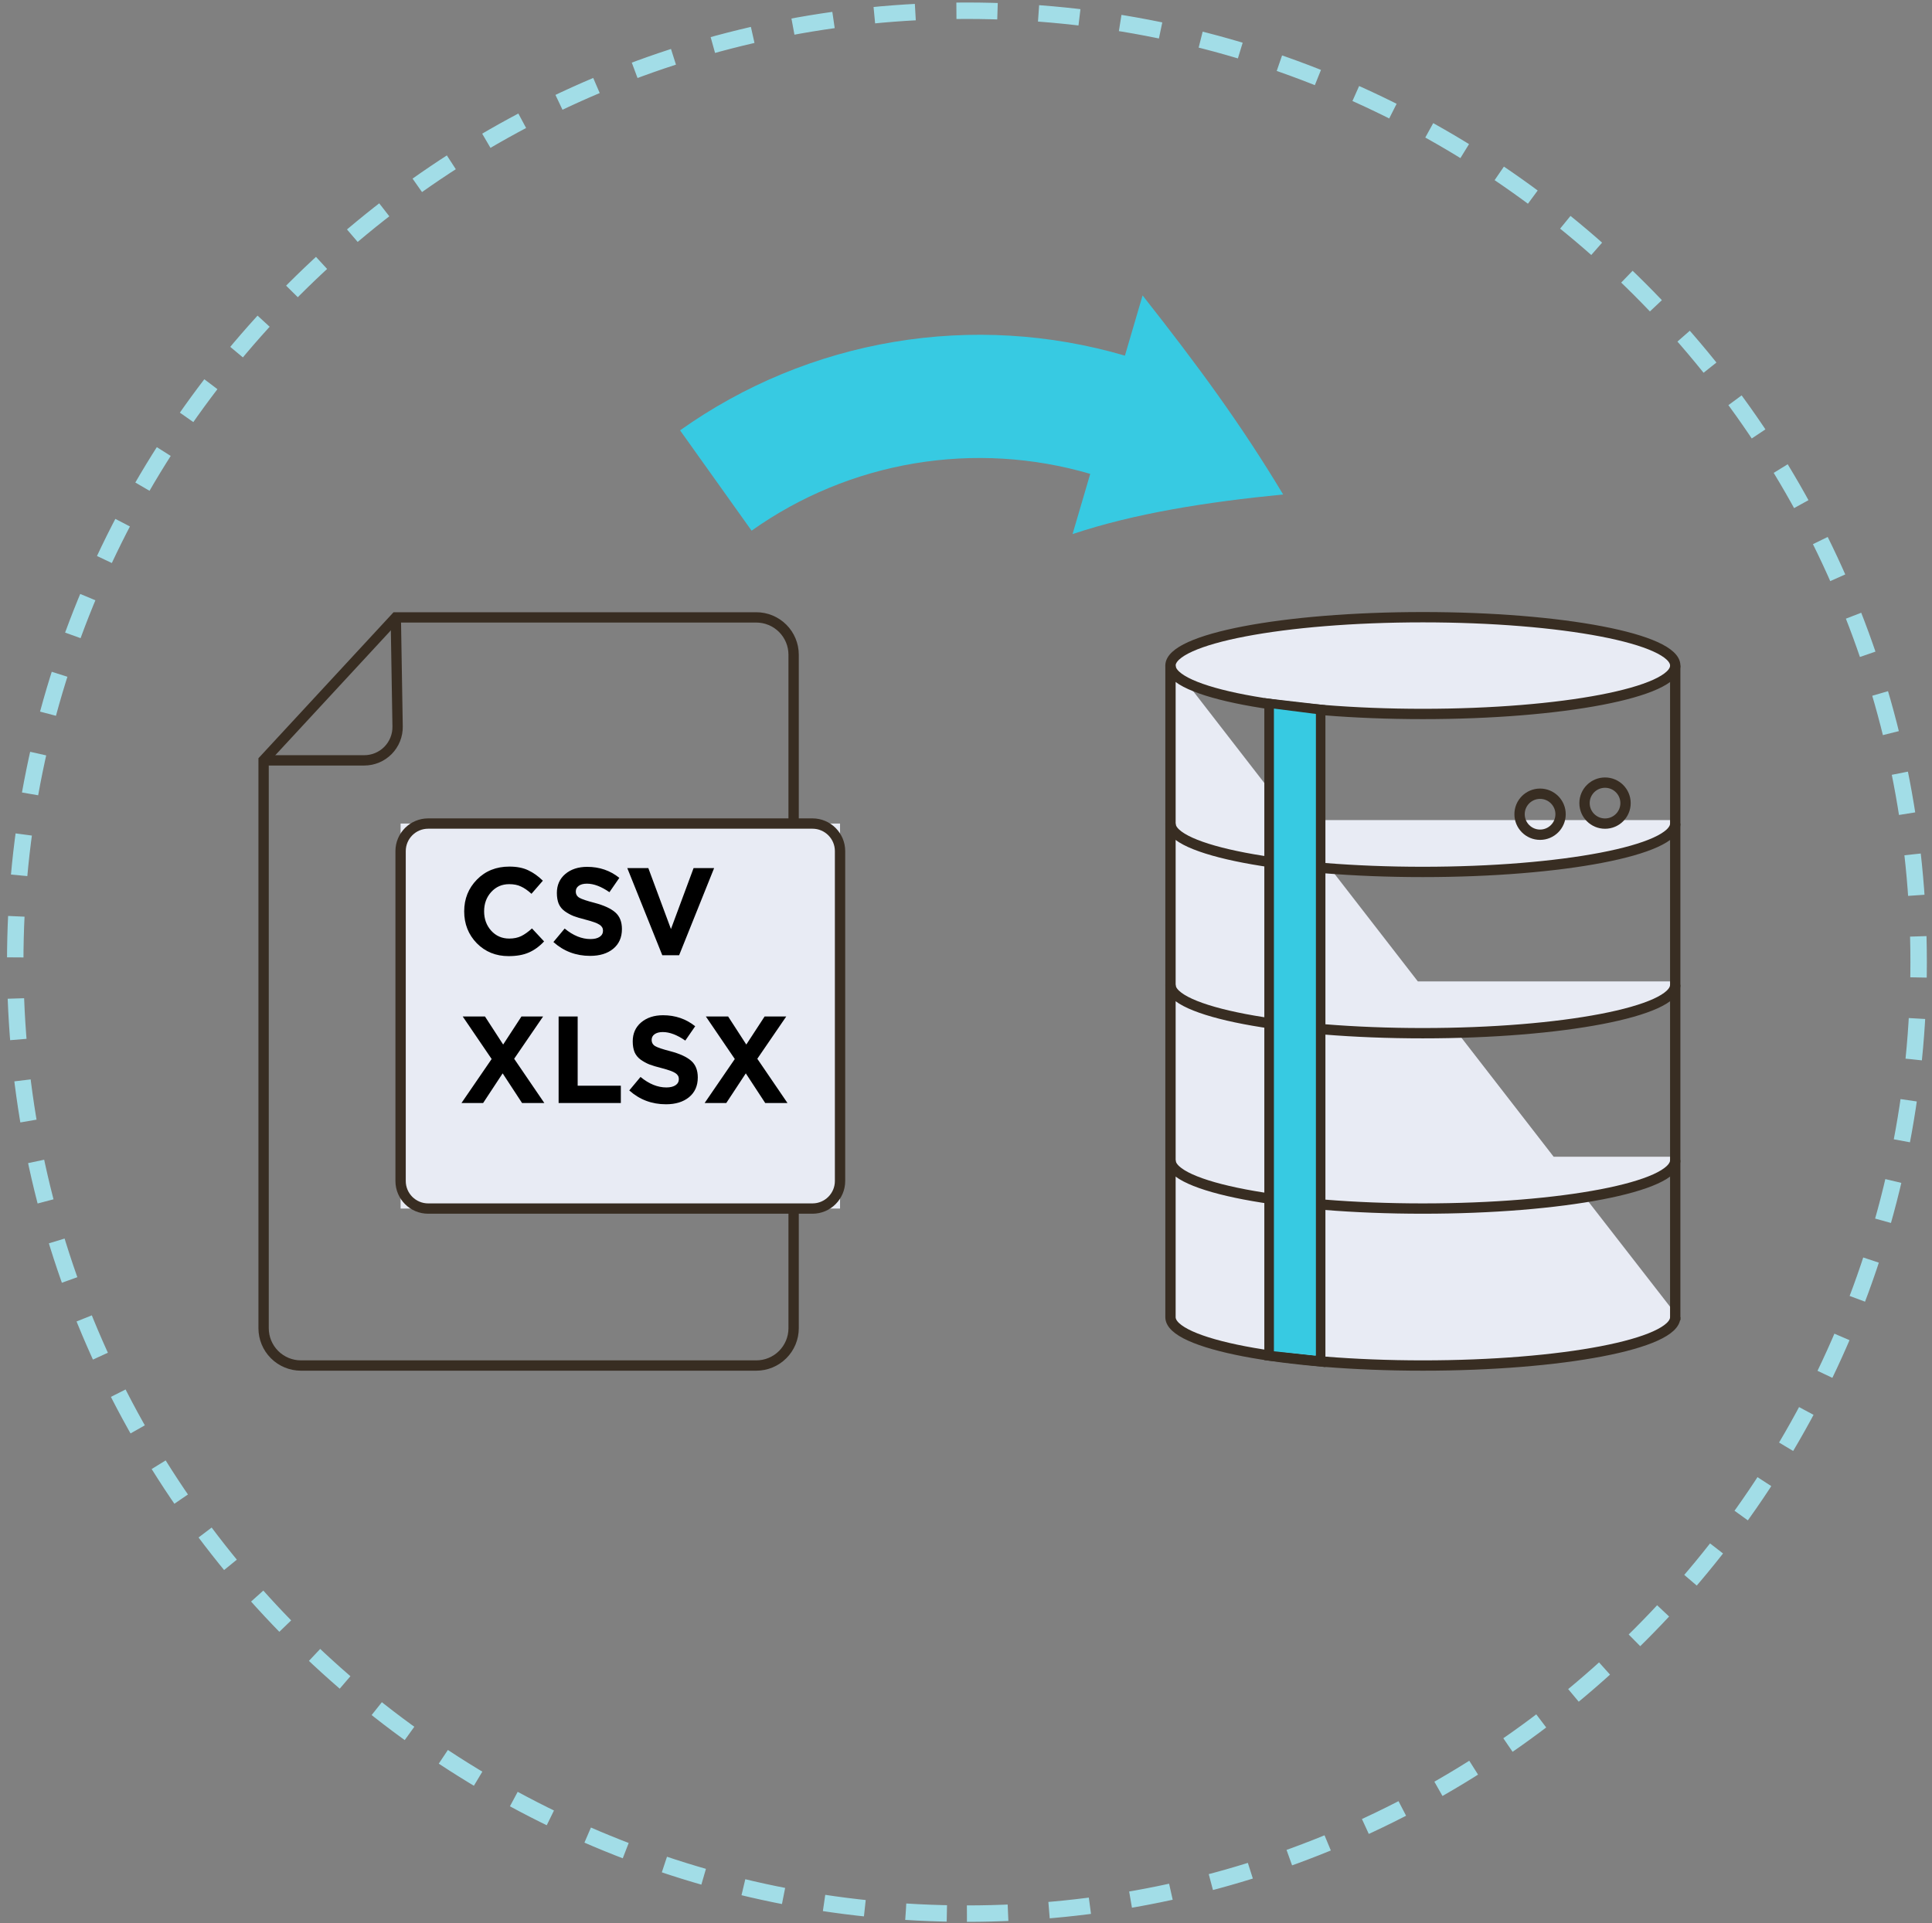 <svg width="235" height="234" viewBox="0 0 235 234" fill="none" xmlns="http://www.w3.org/2000/svg">
<rect x="0" y="0" width="235" height="234" fill="#808080" stroke="none"/>
<path d="M173.067 105.666C190.028 105.666 203.766 103.034 203.766 99.78H157.281L143.725 82.273C147.557 84.685 159.253 86.444 173.098 86.444C190.059 86.444 203.798 83.812 203.798 80.558C203.798 77.304 190.053 74.672 173.098 74.672C156.144 74.672 142.399 77.304 142.399 80.558V159.834C142.399 163.082 156.144 165.72 173.098 165.72C190.053 165.72 203.798 163.082 203.798 159.834L192.503 145.292C199.375 144.211 203.766 142.572 203.766 140.737H188.979L176.974 125.24C192.082 124.87 203.766 122.401 203.766 119.404H172.458L161.483 105.233C165.058 105.515 168.971 105.666 173.073 105.666" fill="#E8EBF4"/>
<path d="M117.613 232.826C181.546 232.826 233.374 180.998 233.374 117.065C233.374 53.133 181.546 1.305 117.613 1.305C53.68 1.305 1.853 53.133 1.853 117.065C1.853 180.998 53.68 232.826 117.613 232.826Z" stroke="#A2DDE7" stroke-width="2" stroke-miterlimit="10" stroke-dasharray="5 5"/>
<path d="M173.071 86.866C190.026 86.866 203.77 84.231 203.77 80.98C203.77 77.729 190.026 75.094 173.071 75.094C156.117 75.094 142.372 77.729 142.372 80.98C142.372 84.231 156.117 86.866 173.071 86.866Z" stroke="#382D22" stroke-width="1.256" stroke-miterlimit="10"/>
<path d="M203.77 100.199C203.77 103.447 190.026 106.085 173.071 106.085C156.117 106.085 142.372 103.453 142.372 100.199" stroke="#382D22" stroke-width="1.256" stroke-miterlimit="10"/>
<path d="M203.77 119.82C203.77 123.068 190.026 125.706 173.071 125.706C156.117 125.706 142.372 123.074 142.372 119.82" stroke="#382D22" stroke-width="1.256" stroke-miterlimit="10"/>
<path d="M203.77 141.156C203.77 144.404 190.026 147.042 173.071 147.042C156.117 147.042 142.372 144.41 142.372 141.156" stroke="#382D22" stroke-width="1.256" stroke-miterlimit="10"/>
<path d="M142.372 80.977V160.253C142.372 163.507 156.117 166.139 173.071 166.139C190.026 166.139 203.77 163.507 203.77 160.253" stroke="#382D22" stroke-width="1.256" stroke-miterlimit="10"/>
<path d="M203.767 80.977V160.642" stroke="#382D22" stroke-width="1.256" stroke-miterlimit="10"/>
<path d="M91.998 166.14H36.599C35.395 166.139 34.242 165.659 33.392 164.808C32.541 163.956 32.063 162.802 32.063 161.598V92.499L48.145 75.117H91.998C93.2 75.119 94.353 75.597 95.203 76.447C96.053 77.298 96.532 78.45 96.533 79.653V161.605C96.532 162.807 96.053 163.96 95.203 164.81C94.353 165.66 93.2 166.139 91.998 166.14Z" stroke="#382D22" stroke-width="1.256" stroke-miterlimit="10"/>
<path d="M48.143 75.117L48.363 88.384C48.372 88.923 48.274 89.458 48.074 89.959C47.874 90.459 47.577 90.914 47.199 91.299C46.822 91.683 46.371 91.988 45.874 92.196C45.377 92.404 44.844 92.511 44.305 92.511H32.056" stroke="#382D22" stroke-width="1.256" stroke-miterlimit="10"/>
<path d="M102.179 100.199H48.727V147.042H102.179V100.199Z" fill="#E8EBF4"/>
<path d="M61.864 116.329C60.319 116.329 59.03 115.807 57.997 114.764C56.974 113.711 56.462 112.417 56.462 110.883C56.462 109.358 56.979 108.069 58.012 107.016C59.045 105.963 60.359 105.436 61.954 105.436C62.867 105.436 63.634 105.587 64.256 105.888C64.877 106.179 65.469 106.6 66.031 107.152L64.647 108.746C64.195 108.335 63.769 108.039 63.368 107.859C62.977 107.668 62.5 107.573 61.939 107.573C61.056 107.573 60.324 107.894 59.742 108.536C59.17 109.168 58.885 109.95 58.885 110.883C58.885 111.805 59.17 112.588 59.742 113.23C60.324 113.872 61.056 114.193 61.939 114.193C62.5 114.193 62.987 114.092 63.398 113.892C63.809 113.691 64.246 113.38 64.707 112.959L66.181 114.539C65.61 115.15 64.988 115.602 64.316 115.893C63.654 116.184 62.836 116.329 61.864 116.329ZM71.782 116.299C70.057 116.299 68.568 115.737 67.314 114.614L68.683 112.974C69.716 113.827 70.764 114.253 71.828 114.253C72.299 114.253 72.67 114.163 72.941 113.982C73.212 113.801 73.347 113.551 73.347 113.23C73.347 112.929 73.207 112.688 72.926 112.508C72.645 112.317 72.078 112.111 71.226 111.891C70.624 111.74 70.137 111.595 69.766 111.454C69.395 111.304 69.039 111.108 68.698 110.868C68.367 110.627 68.121 110.326 67.961 109.965C67.811 109.594 67.735 109.153 67.735 108.641C67.735 107.688 68.076 106.921 68.758 106.339C69.45 105.757 70.338 105.467 71.421 105.467C72.916 105.467 74.22 105.913 75.333 106.806L74.129 108.551C73.136 107.859 72.224 107.513 71.391 107.513C70.96 107.513 70.624 107.603 70.383 107.783C70.153 107.954 70.037 108.18 70.037 108.461C70.037 108.802 70.183 109.057 70.473 109.228C70.764 109.398 71.376 109.604 72.309 109.845C73.452 110.146 74.295 110.532 74.836 111.003C75.378 111.474 75.649 112.152 75.649 113.034C75.649 114.057 75.293 114.86 74.581 115.441C73.879 116.013 72.946 116.299 71.782 116.299ZM80.559 116.224L76.301 105.617H78.859L81.612 113.034L84.365 105.617H86.863L82.605 116.224H80.559Z" fill="black"/>
<path d="M56.131 134.203L59.802 128.847L56.282 123.672H58.99L61.202 127.087L63.428 123.672H66.061L62.541 128.817L66.212 134.203H63.503L61.141 130.592L58.764 134.203H56.131ZM67.948 134.203V123.672H70.265V132.097H75.516V134.203H67.948ZM81.009 134.354C79.284 134.354 77.794 133.792 76.541 132.669L77.91 131.029C78.943 131.881 79.991 132.307 81.054 132.307C81.526 132.307 81.897 132.217 82.168 132.037C82.438 131.856 82.574 131.605 82.574 131.284C82.574 130.984 82.433 130.743 82.153 130.562C81.872 130.372 81.305 130.166 80.452 129.945C79.851 129.795 79.364 129.65 78.993 129.509C78.622 129.359 78.266 129.163 77.925 128.922C77.594 128.682 77.348 128.381 77.188 128.02C77.037 127.649 76.962 127.207 76.962 126.696C76.962 125.743 77.303 124.976 77.985 124.394C78.677 123.812 79.565 123.521 80.648 123.521C82.142 123.521 83.446 123.968 84.56 124.86L83.356 126.605C82.363 125.913 81.45 125.567 80.618 125.567C80.187 125.567 79.851 125.658 79.61 125.838C79.379 126.009 79.264 126.234 79.264 126.515C79.264 126.856 79.409 127.112 79.7 127.282C79.991 127.453 80.603 127.659 81.536 127.899C82.679 128.2 83.522 128.586 84.063 129.058C84.605 129.529 84.876 130.206 84.876 131.089C84.876 132.112 84.519 132.914 83.807 133.496C83.105 134.068 82.172 134.354 81.009 134.354ZM85.707 134.203L89.378 128.847L85.857 123.672H88.566L90.777 127.087L93.004 123.672H95.637L92.116 128.817L95.787 134.203H93.079L90.717 130.592L88.34 134.203H85.707Z" fill="black"/>
<path d="M98.825 100.199H52.082C50.229 100.199 48.727 101.701 48.727 103.554V143.688C48.727 145.541 50.229 147.042 52.082 147.042H98.825C100.677 147.042 102.179 145.541 102.179 143.688V103.554C102.179 101.701 100.677 100.199 98.825 100.199Z" stroke="#382D22" stroke-width="1.256" stroke-miterlimit="10"/>
<path d="M160.59 165.628L154.415 164.925V85.648L160.59 86.358V165.628Z" stroke="#382D22" stroke-width="1.256" stroke-miterlimit="10"/>
<path d="M160.061 164.94L154.954 164.407V86.211L160.061 86.864V164.94Z" fill="#37CAE2"/>
<path d="M156.072 60.155C150.978 51.669 145.72 44.495 138.979 35.945L136.831 43.27C127.711 40.597 118.104 40.026 108.731 41.601C99.359 43.175 90.466 46.853 82.72 52.36L91.42 64.565C97.318 60.377 104.088 57.579 111.222 56.382C118.356 55.185 125.668 55.621 132.61 57.655L130.461 64.98C137.999 62.467 146.649 61.091 156.066 60.162" fill="#37CAE2"/>
<path d="M187.327 101.558C188.704 101.558 189.821 100.442 189.821 99.064C189.821 97.687 188.704 96.57 187.327 96.57C185.95 96.57 184.833 97.687 184.833 99.064C184.833 100.442 185.95 101.558 187.327 101.558Z" stroke="#382D22" stroke-width="1.256" stroke-miterlimit="10"/>
<path d="M195.229 100.206C196.607 100.206 197.723 99.09 197.723 97.713C197.723 96.335 196.607 95.219 195.229 95.219C193.852 95.219 192.735 96.335 192.735 97.713C192.735 99.09 193.852 100.206 195.229 100.206Z" stroke="#382D22" stroke-width="1.256" stroke-miterlimit="10"/>
</svg>
